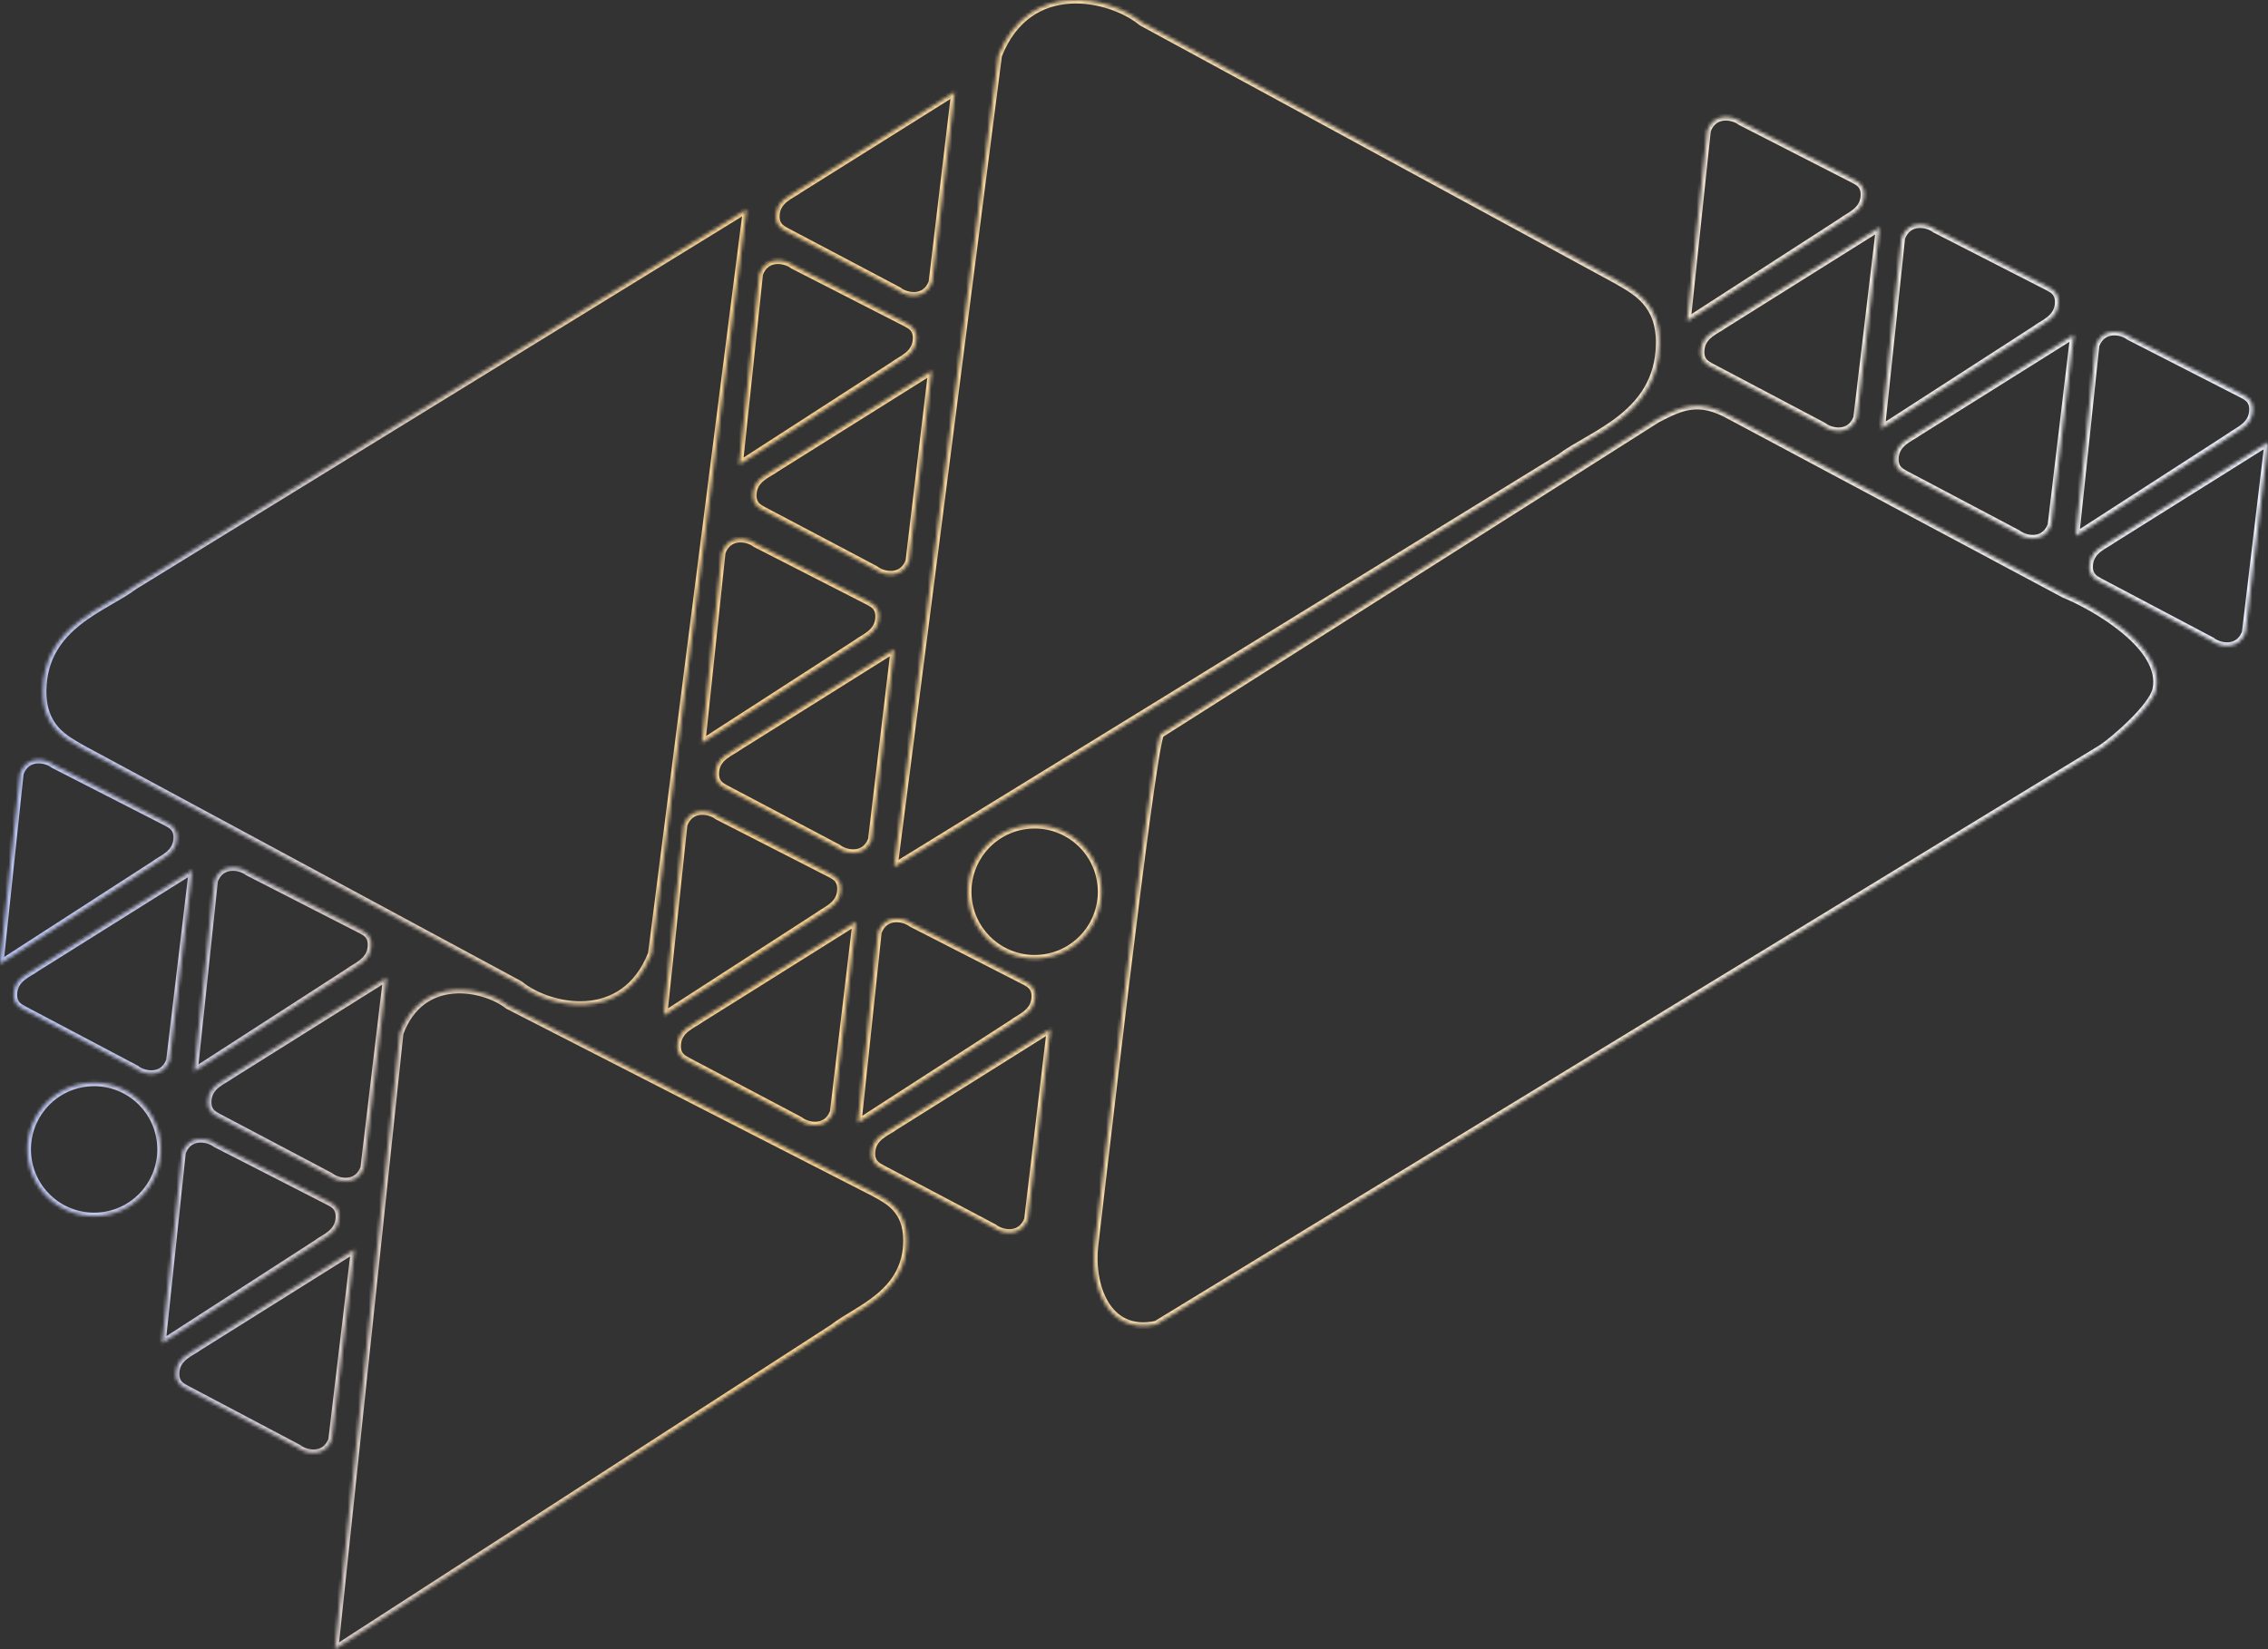 <svg width="649" height="472" viewBox="0 0 649 472" fill="none" xmlns="http://www.w3.org/2000/svg">
<rect x="0" y="0" width="649" height="472" fill="#333333" stroke="none"/>
<g id="Vector">
<mask id="path-1-inside-1_0_186" fill="white">
<path fill-rule="evenodd" clip-rule="evenodd" d="M200.847 212.607L244.976 184.133C247.029 182.496 251.509 181.133 251.486 176.393C251.472 173.625 249.742 172.865 248.537 172.192L216.193 155.648C214.073 153.979 208.551 152.83 206.611 158.086L200.847 212.607Z"/>
<path fill-rule="evenodd" clip-rule="evenodd" d="M255.865 185.874L211.369 213.768C209.295 215.379 204.797 216.683 204.758 221.423C204.736 224.191 206.456 224.974 207.652 225.662L239.777 242.628C241.875 244.324 247.381 245.545 249.39 240.315L255.865 185.874Z"/>
<path fill-rule="evenodd" clip-rule="evenodd" d="M211.573 132.922L255.702 104.449C257.755 102.811 262.235 101.448 262.212 96.708C262.198 93.94 260.468 93.18 259.263 92.507L226.919 75.963C224.799 74.294 219.277 73.145 217.337 78.401L211.573 132.922Z"/>
<path fill-rule="evenodd" clip-rule="evenodd" d="M266.591 106.189L222.095 134.084C220.021 135.694 215.523 136.998 215.484 141.738C215.462 144.506 217.182 145.289 218.378 145.977L250.503 162.943C252.601 164.639 258.107 165.861 260.116 160.631L266.591 106.189Z"/>
<path fill-rule="evenodd" clip-rule="evenodd" d="M273.198 26.371L228.702 54.266C226.627 55.876 222.13 57.18 222.091 61.92C222.069 64.688 223.789 65.471 224.985 66.159L257.11 83.125C259.208 84.821 264.714 86.043 266.723 80.812L273.198 26.371Z"/>
<path fill-rule="evenodd" clip-rule="evenodd" d="M245.528 321.31L289.657 292.836C291.71 291.199 296.19 289.836 296.167 285.096C296.153 282.328 294.423 281.568 293.218 280.895L260.875 264.351C258.754 262.682 253.233 261.533 251.292 266.789L245.528 321.31Z"/>
<path fill-rule="evenodd" clip-rule="evenodd" d="M300.546 294.576L256.05 322.471C253.976 324.081 249.478 325.386 249.439 330.125C249.417 332.893 251.137 333.676 252.333 334.365L284.458 351.33C286.556 353.026 292.062 354.248 294.071 349.018L300.546 294.576Z"/>
<path fill-rule="evenodd" clip-rule="evenodd" d="M189.938 290.566L234.066 262.092C236.119 260.455 240.599 259.092 240.576 254.352C240.562 251.584 238.832 250.824 237.627 250.151L205.284 233.607C203.164 231.938 197.642 230.789 195.701 236.045L189.938 290.566Z"/>
<path fill-rule="evenodd" clip-rule="evenodd" d="M244.955 263.833L200.459 291.727C198.385 293.338 193.887 294.642 193.848 299.382C193.826 302.15 195.546 302.933 196.742 303.621L228.867 320.587C230.965 322.283 236.472 323.504 238.48 318.274L244.955 263.833Z"/>
<path fill-rule="evenodd" clip-rule="evenodd" d="M46.406 384.37L90.534 355.897C92.587 354.259 97.067 352.896 97.044 348.157C97.03 345.388 95.3 344.628 94.095 343.956L61.752 327.411C59.632 325.743 54.11 324.593 52.169 329.849L46.406 384.37Z"/>
<path fill-rule="evenodd" clip-rule="evenodd" d="M101.423 357.638L56.927 385.532C54.853 387.143 50.355 388.447 50.317 393.187C50.294 395.955 52.015 396.738 53.211 397.426L85.335 414.392C87.434 416.088 92.94 417.309 94.949 412.079L101.423 357.638Z"/>
<path fill-rule="evenodd" clip-rule="evenodd" d="M55.591 306.595L99.719 278.122C101.772 276.484 106.252 275.121 106.229 270.381C106.215 267.613 104.485 266.853 103.28 266.181L70.937 249.636C68.816 247.968 63.295 246.818 61.354 252.074L55.591 306.595Z"/>
<path fill-rule="evenodd" clip-rule="evenodd" d="M110.608 279.863L66.112 307.757C64.038 309.368 59.54 310.672 59.501 315.412C59.479 318.18 61.199 318.962 62.395 319.651L94.52 336.616C96.618 338.313 102.125 339.534 104.133 334.304L110.608 279.863Z"/>
<path fill-rule="evenodd" clip-rule="evenodd" d="M0 275.852L44.128 247.378C46.181 245.741 50.662 244.378 50.638 239.638C50.624 236.87 48.894 236.11 47.689 235.437L15.346 218.893C13.226 217.224 7.704 216.075 5.764 221.331L0 275.852Z"/>
<path fill-rule="evenodd" clip-rule="evenodd" d="M55.018 249.119L10.521 277.013C8.447 278.624 3.95 279.928 3.911 284.668C3.889 287.436 5.609 288.219 6.805 288.907L38.929 305.873C41.028 307.569 46.534 308.791 48.543 303.56L55.018 249.119Z"/>
<path fill-rule="evenodd" clip-rule="evenodd" d="M482.801 91.869L526.93 63.395C528.983 61.758 533.463 60.395 533.44 55.655C533.426 52.887 531.696 52.126 530.491 51.454L498.148 34.909C496.027 33.241 490.505 32.091 488.565 37.347L482.801 91.869Z"/>
<path fill-rule="evenodd" clip-rule="evenodd" d="M537.819 65.136L493.323 93.03C491.249 94.641 486.751 95.945 486.712 100.685C486.69 103.453 488.41 104.236 489.606 104.924L521.731 121.889C523.829 123.586 529.335 124.807 531.344 119.577L537.819 65.136Z"/>
<path fill-rule="evenodd" clip-rule="evenodd" d="M213.592 59.997L38.423 167.752C30.248 173.989 12.591 178.947 12.283 197.507C12.104 208.345 18.814 211.468 23.475 214.203L148.709 281.707C156.87 288.418 178.392 293.385 186.432 272.971L213.592 59.997Z"/>
<path fill-rule="evenodd" clip-rule="evenodd" d="M95.827 472L238.424 379.947C245.058 374.653 259.537 370.247 259.461 354.923C259.415 345.973 253.824 343.514 249.93 341.34L145.408 287.843C138.556 282.447 120.712 278.73 114.443 295.723L95.827 472Z"/>
<path fill-rule="evenodd" clip-rule="evenodd" d="M255.872 248.037L446.39 130.921C455.284 124.137 474.478 118.77 474.843 98.533C475.054 86.714 467.767 83.295 462.707 80.303L326.722 6.422C317.865 -0.915 294.485 -6.377 285.717 15.865L255.872 248.037Z"/>
<path fill-rule="evenodd" clip-rule="evenodd" d="M313.305 356.224C311.922 367.431 316.536 382.112 330.827 379.036L601.353 214.124C604.702 211.951 615.832 202.398 616.935 197.317C619.574 185.238 599.356 173.642 590.627 170.097L495.093 119.087C486.138 114.078 481.342 116.293 474.171 120.005L332.062 210.181C329.232 216.558 314.524 346.358 313.305 356.224Z"/>
<path fill-rule="evenodd" clip-rule="evenodd" d="M294.051 236.238C304.532 235.123 313.931 242.725 315.043 253.205C316.157 263.692 308.564 273.094 298.082 274.208C287.608 275.322 278.212 267.726 277.099 257.24C275.986 246.759 283.577 237.351 294.051 236.238Z"/>
<path fill-rule="evenodd" clip-rule="evenodd" d="M24.917 309.985C35.398 308.871 44.796 316.473 45.909 326.953C47.022 337.44 39.429 346.842 28.948 347.956C18.474 349.07 9.078 341.474 7.964 330.987C6.852 320.507 14.443 311.099 24.917 309.985Z"/>
<path fill-rule="evenodd" clip-rule="evenodd" d="M593.982 153.356L638.111 124.882C640.164 123.245 644.644 121.882 644.621 117.142C644.607 114.374 642.877 113.613 641.672 112.941L609.329 96.397C607.208 94.728 601.686 93.578 599.746 98.835L593.982 153.356Z"/>
<path fill-rule="evenodd" clip-rule="evenodd" d="M649 126.623L604.504 154.518C602.43 156.128 597.932 157.432 597.893 162.172C597.871 164.94 599.591 165.723 600.787 166.411L632.912 183.377C635.01 185.073 640.516 186.295 642.525 181.064L649 126.623Z"/>
<path fill-rule="evenodd" clip-rule="evenodd" d="M538.392 122.612L582.52 94.138C584.573 92.501 589.053 91.138 589.03 86.398C589.016 83.63 587.286 82.87 586.081 82.197L553.738 65.653C551.618 63.984 546.096 62.834 544.155 68.091L538.392 122.612Z"/>
<path fill-rule="evenodd" clip-rule="evenodd" d="M593.409 95.879L548.913 123.774C546.839 125.384 542.341 126.688 542.303 131.428C542.28 134.196 544 134.979 545.197 135.667L577.321 152.633C579.419 154.329 584.926 155.551 586.935 150.32L593.409 95.879Z"/>
</mask>
<path fill-rule="evenodd" clip-rule="evenodd" d="M200.847 212.607L244.976 184.133C247.029 182.496 251.509 181.133 251.486 176.393C251.472 173.625 249.742 172.865 248.537 172.192L216.193 155.648C214.073 153.979 208.551 152.83 206.611 158.086L200.847 212.607Z" stroke="url(#paint0_linear_0_186)" stroke-width="2" mask="url(#path-1-inside-1_0_186)"/>
<path fill-rule="evenodd" clip-rule="evenodd" d="M255.865 185.874L211.369 213.768C209.295 215.379 204.797 216.683 204.758 221.423C204.736 224.191 206.456 224.974 207.652 225.662L239.777 242.628C241.875 244.324 247.381 245.545 249.39 240.315L255.865 185.874Z" stroke="url(#paint1_linear_0_186)" stroke-width="2" mask="url(#path-1-inside-1_0_186)"/>
<path fill-rule="evenodd" clip-rule="evenodd" d="M211.573 132.922L255.702 104.449C257.755 102.811 262.235 101.448 262.212 96.708C262.198 93.94 260.468 93.18 259.263 92.507L226.919 75.963C224.799 74.294 219.277 73.145 217.337 78.401L211.573 132.922Z" stroke="url(#paint2_linear_0_186)" stroke-width="2" mask="url(#path-1-inside-1_0_186)"/>
<path fill-rule="evenodd" clip-rule="evenodd" d="M266.591 106.189L222.095 134.084C220.021 135.694 215.523 136.998 215.484 141.738C215.462 144.506 217.182 145.289 218.378 145.977L250.503 162.943C252.601 164.639 258.107 165.861 260.116 160.631L266.591 106.189Z" stroke="url(#paint3_linear_0_186)" stroke-width="2" mask="url(#path-1-inside-1_0_186)"/>
<path fill-rule="evenodd" clip-rule="evenodd" d="M273.198 26.371L228.702 54.266C226.627 55.876 222.13 57.18 222.091 61.92C222.069 64.688 223.789 65.471 224.985 66.159L257.11 83.125C259.208 84.821 264.714 86.043 266.723 80.812L273.198 26.371Z" stroke="url(#paint4_linear_0_186)" stroke-width="2" mask="url(#path-1-inside-1_0_186)"/>
<path fill-rule="evenodd" clip-rule="evenodd" d="M245.528 321.31L289.657 292.836C291.71 291.199 296.19 289.836 296.167 285.096C296.153 282.328 294.423 281.568 293.218 280.895L260.875 264.351C258.754 262.682 253.233 261.533 251.292 266.789L245.528 321.31Z" stroke="url(#paint5_linear_0_186)" stroke-width="2" mask="url(#path-1-inside-1_0_186)"/>
<path fill-rule="evenodd" clip-rule="evenodd" d="M300.546 294.576L256.05 322.471C253.976 324.081 249.478 325.386 249.439 330.125C249.417 332.893 251.137 333.676 252.333 334.365L284.458 351.33C286.556 353.026 292.062 354.248 294.071 349.018L300.546 294.576Z" stroke="url(#paint6_linear_0_186)" stroke-width="2" mask="url(#path-1-inside-1_0_186)"/>
<path fill-rule="evenodd" clip-rule="evenodd" d="M189.938 290.566L234.066 262.092C236.119 260.455 240.599 259.092 240.576 254.352C240.562 251.584 238.832 250.824 237.627 250.151L205.284 233.607C203.164 231.938 197.642 230.789 195.701 236.045L189.938 290.566Z" stroke="url(#paint7_linear_0_186)" stroke-width="2" mask="url(#path-1-inside-1_0_186)"/>
<path fill-rule="evenodd" clip-rule="evenodd" d="M244.955 263.833L200.459 291.727C198.385 293.338 193.887 294.642 193.848 299.382C193.826 302.15 195.546 302.933 196.742 303.621L228.867 320.587C230.965 322.283 236.472 323.504 238.48 318.274L244.955 263.833Z" stroke="url(#paint8_linear_0_186)" stroke-width="2" mask="url(#path-1-inside-1_0_186)"/>
<path fill-rule="evenodd" clip-rule="evenodd" d="M46.406 384.37L90.534 355.897C92.587 354.259 97.067 352.896 97.044 348.157C97.03 345.388 95.3 344.628 94.095 343.956L61.752 327.411C59.632 325.743 54.11 324.593 52.169 329.849L46.406 384.37Z" stroke="url(#paint9_linear_0_186)" stroke-width="2" mask="url(#path-1-inside-1_0_186)"/>
<path fill-rule="evenodd" clip-rule="evenodd" d="M101.423 357.638L56.927 385.532C54.853 387.143 50.355 388.447 50.317 393.187C50.294 395.955 52.015 396.738 53.211 397.426L85.335 414.392C87.434 416.088 92.94 417.309 94.949 412.079L101.423 357.638Z" stroke="url(#paint10_linear_0_186)" stroke-width="2" mask="url(#path-1-inside-1_0_186)"/>
<path fill-rule="evenodd" clip-rule="evenodd" d="M55.591 306.595L99.719 278.122C101.772 276.484 106.252 275.121 106.229 270.381C106.215 267.613 104.485 266.853 103.28 266.181L70.937 249.636C68.816 247.968 63.295 246.818 61.354 252.074L55.591 306.595Z" stroke="url(#paint11_linear_0_186)" stroke-width="2" mask="url(#path-1-inside-1_0_186)"/>
<path fill-rule="evenodd" clip-rule="evenodd" d="M110.608 279.863L66.112 307.757C64.038 309.368 59.54 310.672 59.501 315.412C59.479 318.18 61.199 318.962 62.395 319.651L94.52 336.616C96.618 338.313 102.125 339.534 104.133 334.304L110.608 279.863Z" stroke="url(#paint12_linear_0_186)" stroke-width="2" mask="url(#path-1-inside-1_0_186)"/>
<path fill-rule="evenodd" clip-rule="evenodd" d="M0 275.852L44.128 247.378C46.181 245.741 50.662 244.378 50.638 239.638C50.624 236.87 48.894 236.11 47.689 235.437L15.346 218.893C13.226 217.224 7.704 216.075 5.764 221.331L0 275.852Z" stroke="url(#paint13_linear_0_186)" stroke-width="2" mask="url(#path-1-inside-1_0_186)"/>
<path fill-rule="evenodd" clip-rule="evenodd" d="M55.018 249.119L10.521 277.013C8.447 278.624 3.95 279.928 3.911 284.668C3.889 287.436 5.609 288.219 6.805 288.907L38.929 305.873C41.028 307.569 46.534 308.791 48.543 303.56L55.018 249.119Z" stroke="url(#paint14_linear_0_186)" stroke-width="2" mask="url(#path-1-inside-1_0_186)"/>
<path fill-rule="evenodd" clip-rule="evenodd" d="M482.801 91.869L526.93 63.395C528.983 61.758 533.463 60.395 533.44 55.655C533.426 52.887 531.696 52.126 530.491 51.454L498.148 34.909C496.027 33.241 490.505 32.091 488.565 37.347L482.801 91.869Z" stroke="url(#paint15_linear_0_186)" stroke-width="2" mask="url(#path-1-inside-1_0_186)"/>
<path fill-rule="evenodd" clip-rule="evenodd" d="M537.819 65.136L493.323 93.03C491.249 94.641 486.751 95.945 486.712 100.685C486.69 103.453 488.41 104.236 489.606 104.924L521.731 121.889C523.829 123.586 529.335 124.807 531.344 119.577L537.819 65.136Z" stroke="url(#paint16_linear_0_186)" stroke-width="2" mask="url(#path-1-inside-1_0_186)"/>
<path fill-rule="evenodd" clip-rule="evenodd" d="M213.592 59.997L38.423 167.752C30.248 173.989 12.591 178.947 12.283 197.507C12.104 208.345 18.814 211.468 23.475 214.203L148.709 281.707C156.87 288.418 178.392 293.385 186.432 272.971L213.592 59.997Z" stroke="url(#paint17_linear_0_186)" stroke-width="2" mask="url(#path-1-inside-1_0_186)"/>
<path fill-rule="evenodd" clip-rule="evenodd" d="M95.827 472L238.424 379.947C245.058 374.653 259.537 370.247 259.461 354.923C259.415 345.973 253.824 343.514 249.93 341.34L145.408 287.843C138.556 282.447 120.712 278.73 114.443 295.723L95.827 472Z" stroke="url(#paint18_linear_0_186)" stroke-width="2" mask="url(#path-1-inside-1_0_186)"/>
<path fill-rule="evenodd" clip-rule="evenodd" d="M255.872 248.037L446.39 130.921C455.284 124.137 474.478 118.77 474.843 98.533C475.054 86.714 467.767 83.295 462.707 80.303L326.722 6.422C317.865 -0.915 294.485 -6.377 285.717 15.865L255.872 248.037Z" stroke="url(#paint19_linear_0_186)" stroke-width="2" mask="url(#path-1-inside-1_0_186)"/>
<path fill-rule="evenodd" clip-rule="evenodd" d="M313.305 356.224C311.922 367.431 316.536 382.112 330.827 379.036L601.353 214.124C604.702 211.951 615.832 202.398 616.935 197.317C619.574 185.238 599.356 173.642 590.627 170.097L495.093 119.087C486.138 114.078 481.342 116.293 474.171 120.005L332.062 210.181C329.232 216.558 314.524 346.358 313.305 356.224Z" stroke="url(#paint20_linear_0_186)" stroke-width="2" mask="url(#path-1-inside-1_0_186)"/>
<path fill-rule="evenodd" clip-rule="evenodd" d="M294.051 236.238C304.532 235.123 313.931 242.725 315.043 253.205C316.157 263.692 308.564 273.094 298.082 274.208C287.608 275.322 278.212 267.726 277.099 257.24C275.986 246.759 283.577 237.351 294.051 236.238Z" stroke="url(#paint21_linear_0_186)" stroke-width="2" mask="url(#path-1-inside-1_0_186)"/>
<path fill-rule="evenodd" clip-rule="evenodd" d="M24.917 309.985C35.398 308.871 44.796 316.473 45.909 326.953C47.022 337.44 39.429 346.842 28.948 347.956C18.474 349.07 9.078 341.474 7.964 330.987C6.852 320.507 14.443 311.099 24.917 309.985Z" stroke="url(#paint22_linear_0_186)" stroke-width="2" mask="url(#path-1-inside-1_0_186)"/>
<path fill-rule="evenodd" clip-rule="evenodd" d="M593.982 153.356L638.111 124.882C640.164 123.245 644.644 121.882 644.621 117.142C644.607 114.374 642.877 113.613 641.672 112.941L609.329 96.397C607.208 94.728 601.686 93.578 599.746 98.835L593.982 153.356Z" stroke="url(#paint23_linear_0_186)" stroke-width="2" mask="url(#path-1-inside-1_0_186)"/>
<path fill-rule="evenodd" clip-rule="evenodd" d="M649 126.623L604.504 154.518C602.43 156.128 597.932 157.432 597.893 162.172C597.871 164.94 599.591 165.723 600.787 166.411L632.912 183.377C635.01 185.073 640.516 186.295 642.525 181.064L649 126.623Z" stroke="url(#paint24_linear_0_186)" stroke-width="2" mask="url(#path-1-inside-1_0_186)"/>
<path fill-rule="evenodd" clip-rule="evenodd" d="M538.392 122.612L582.52 94.138C584.573 92.501 589.053 91.138 589.03 86.398C589.016 83.63 587.286 82.87 586.081 82.197L553.738 65.653C551.618 63.984 546.096 62.834 544.155 68.091L538.392 122.612Z" stroke="url(#paint25_linear_0_186)" stroke-width="2" mask="url(#path-1-inside-1_0_186)"/>
<path fill-rule="evenodd" clip-rule="evenodd" d="M593.409 95.879L548.913 123.774C546.839 125.384 542.341 126.688 542.303 131.428C542.28 134.196 544 134.979 545.197 135.667L577.321 152.633C579.419 154.329 584.926 155.551 586.935 150.32L593.409 95.879Z" stroke="url(#paint26_linear_0_186)" stroke-width="2" mask="url(#path-1-inside-1_0_186)"/>
</g>
<defs>
<linearGradient id="paint0_linear_0_186" x1="0" y1="236" x2="649" y2="236" gradientUnits="userSpaceOnUse">
<stop stop-color="#BBC6F7"/>
<stop offset="0.33" stop-color="#FAD28E"/>
<stop offset="1" stop-color="#EBEFFC"/>
</linearGradient>
<linearGradient id="paint1_linear_0_186" x1="0" y1="236" x2="649" y2="236" gradientUnits="userSpaceOnUse">
<stop stop-color="#BBC6F7"/>
<stop offset="0.33" stop-color="#FAD28E"/>
<stop offset="1" stop-color="#EBEFFC"/>
</linearGradient>
<linearGradient id="paint2_linear_0_186" x1="0" y1="236" x2="649" y2="236" gradientUnits="userSpaceOnUse">
<stop stop-color="#BBC6F7"/>
<stop offset="0.33" stop-color="#FAD28E"/>
<stop offset="1" stop-color="#EBEFFC"/>
</linearGradient>
<linearGradient id="paint3_linear_0_186" x1="0" y1="236" x2="649" y2="236" gradientUnits="userSpaceOnUse">
<stop stop-color="#BBC6F7"/>
<stop offset="0.33" stop-color="#FAD28E"/>
<stop offset="1" stop-color="#EBEFFC"/>
</linearGradient>
<linearGradient id="paint4_linear_0_186" x1="0" y1="236" x2="649" y2="236" gradientUnits="userSpaceOnUse">
<stop stop-color="#BBC6F7"/>
<stop offset="0.33" stop-color="#FAD28E"/>
<stop offset="1" stop-color="#EBEFFC"/>
</linearGradient>
<linearGradient id="paint5_linear_0_186" x1="0" y1="236" x2="649" y2="236" gradientUnits="userSpaceOnUse">
<stop stop-color="#BBC6F7"/>
<stop offset="0.33" stop-color="#FAD28E"/>
<stop offset="1" stop-color="#EBEFFC"/>
</linearGradient>
<linearGradient id="paint6_linear_0_186" x1="0" y1="236" x2="649" y2="236" gradientUnits="userSpaceOnUse">
<stop stop-color="#BBC6F7"/>
<stop offset="0.33" stop-color="#FAD28E"/>
<stop offset="1" stop-color="#EBEFFC"/>
</linearGradient>
<linearGradient id="paint7_linear_0_186" x1="0" y1="236" x2="649" y2="236" gradientUnits="userSpaceOnUse">
<stop stop-color="#BBC6F7"/>
<stop offset="0.33" stop-color="#FAD28E"/>
<stop offset="1" stop-color="#EBEFFC"/>
</linearGradient>
<linearGradient id="paint8_linear_0_186" x1="0" y1="236" x2="649" y2="236" gradientUnits="userSpaceOnUse">
<stop stop-color="#BBC6F7"/>
<stop offset="0.33" stop-color="#FAD28E"/>
<stop offset="1" stop-color="#EBEFFC"/>
</linearGradient>
<linearGradient id="paint9_linear_0_186" x1="0" y1="236" x2="649" y2="236" gradientUnits="userSpaceOnUse">
<stop stop-color="#BBC6F7"/>
<stop offset="0.33" stop-color="#FAD28E"/>
<stop offset="1" stop-color="#EBEFFC"/>
</linearGradient>
<linearGradient id="paint10_linear_0_186" x1="0" y1="236" x2="649" y2="236" gradientUnits="userSpaceOnUse">
<stop stop-color="#BBC6F7"/>
<stop offset="0.33" stop-color="#FAD28E"/>
<stop offset="1" stop-color="#EBEFFC"/>
</linearGradient>
<linearGradient id="paint11_linear_0_186" x1="0" y1="236" x2="649" y2="236" gradientUnits="userSpaceOnUse">
<stop stop-color="#BBC6F7"/>
<stop offset="0.33" stop-color="#FAD28E"/>
<stop offset="1" stop-color="#EBEFFC"/>
</linearGradient>
<linearGradient id="paint12_linear_0_186" x1="0" y1="236" x2="649" y2="236" gradientUnits="userSpaceOnUse">
<stop stop-color="#BBC6F7"/>
<stop offset="0.33" stop-color="#FAD28E"/>
<stop offset="1" stop-color="#EBEFFC"/>
</linearGradient>
<linearGradient id="paint13_linear_0_186" x1="0" y1="236" x2="649" y2="236" gradientUnits="userSpaceOnUse">
<stop stop-color="#BBC6F7"/>
<stop offset="0.33" stop-color="#FAD28E"/>
<stop offset="1" stop-color="#EBEFFC"/>
</linearGradient>
<linearGradient id="paint14_linear_0_186" x1="0" y1="236" x2="649" y2="236" gradientUnits="userSpaceOnUse">
<stop stop-color="#BBC6F7"/>
<stop offset="0.33" stop-color="#FAD28E"/>
<stop offset="1" stop-color="#EBEFFC"/>
</linearGradient>
<linearGradient id="paint15_linear_0_186" x1="0" y1="236" x2="649" y2="236" gradientUnits="userSpaceOnUse">
<stop stop-color="#BBC6F7"/>
<stop offset="0.33" stop-color="#FAD28E"/>
<stop offset="1" stop-color="#EBEFFC"/>
</linearGradient>
<linearGradient id="paint16_linear_0_186" x1="0" y1="236" x2="649" y2="236" gradientUnits="userSpaceOnUse">
<stop stop-color="#BBC6F7"/>
<stop offset="0.33" stop-color="#FAD28E"/>
<stop offset="1" stop-color="#EBEFFC"/>
</linearGradient>
<linearGradient id="paint17_linear_0_186" x1="0" y1="236" x2="649" y2="236" gradientUnits="userSpaceOnUse">
<stop stop-color="#BBC6F7"/>
<stop offset="0.33" stop-color="#FAD28E"/>
<stop offset="1" stop-color="#EBEFFC"/>
</linearGradient>
<linearGradient id="paint18_linear_0_186" x1="0" y1="236" x2="649" y2="236" gradientUnits="userSpaceOnUse">
<stop stop-color="#BBC6F7"/>
<stop offset="0.33" stop-color="#FAD28E"/>
<stop offset="1" stop-color="#EBEFFC"/>
</linearGradient>
<linearGradient id="paint19_linear_0_186" x1="0" y1="236" x2="649" y2="236" gradientUnits="userSpaceOnUse">
<stop stop-color="#BBC6F7"/>
<stop offset="0.33" stop-color="#FAD28E"/>
<stop offset="1" stop-color="#EBEFFC"/>
</linearGradient>
<linearGradient id="paint20_linear_0_186" x1="0" y1="236" x2="649" y2="236" gradientUnits="userSpaceOnUse">
<stop stop-color="#BBC6F7"/>
<stop offset="0.33" stop-color="#FAD28E"/>
<stop offset="1" stop-color="#EBEFFC"/>
</linearGradient>
<linearGradient id="paint21_linear_0_186" x1="0" y1="236" x2="649" y2="236" gradientUnits="userSpaceOnUse">
<stop stop-color="#BBC6F7"/>
<stop offset="0.33" stop-color="#FAD28E"/>
<stop offset="1" stop-color="#EBEFFC"/>
</linearGradient>
<linearGradient id="paint22_linear_0_186" x1="0" y1="236" x2="649" y2="236" gradientUnits="userSpaceOnUse">
<stop stop-color="#BBC6F7"/>
<stop offset="0.33" stop-color="#FAD28E"/>
<stop offset="1" stop-color="#EBEFFC"/>
</linearGradient>
<linearGradient id="paint23_linear_0_186" x1="0" y1="236" x2="649" y2="236" gradientUnits="userSpaceOnUse">
<stop stop-color="#BBC6F7"/>
<stop offset="0.33" stop-color="#FAD28E"/>
<stop offset="1" stop-color="#EBEFFC"/>
</linearGradient>
<linearGradient id="paint24_linear_0_186" x1="0" y1="236" x2="649" y2="236" gradientUnits="userSpaceOnUse">
<stop stop-color="#BBC6F7"/>
<stop offset="0.33" stop-color="#FAD28E"/>
<stop offset="1" stop-color="#EBEFFC"/>
</linearGradient>
<linearGradient id="paint25_linear_0_186" x1="0" y1="236" x2="649" y2="236" gradientUnits="userSpaceOnUse">
<stop stop-color="#BBC6F7"/>
<stop offset="0.33" stop-color="#FAD28E"/>
<stop offset="1" stop-color="#EBEFFC"/>
</linearGradient>
<linearGradient id="paint26_linear_0_186" x1="0" y1="236" x2="649" y2="236" gradientUnits="userSpaceOnUse">
<stop stop-color="#BBC6F7"/>
<stop offset="0.33" stop-color="#FAD28E"/>
<stop offset="1" stop-color="#EBEFFC"/>
</linearGradient>
</defs>
</svg>

